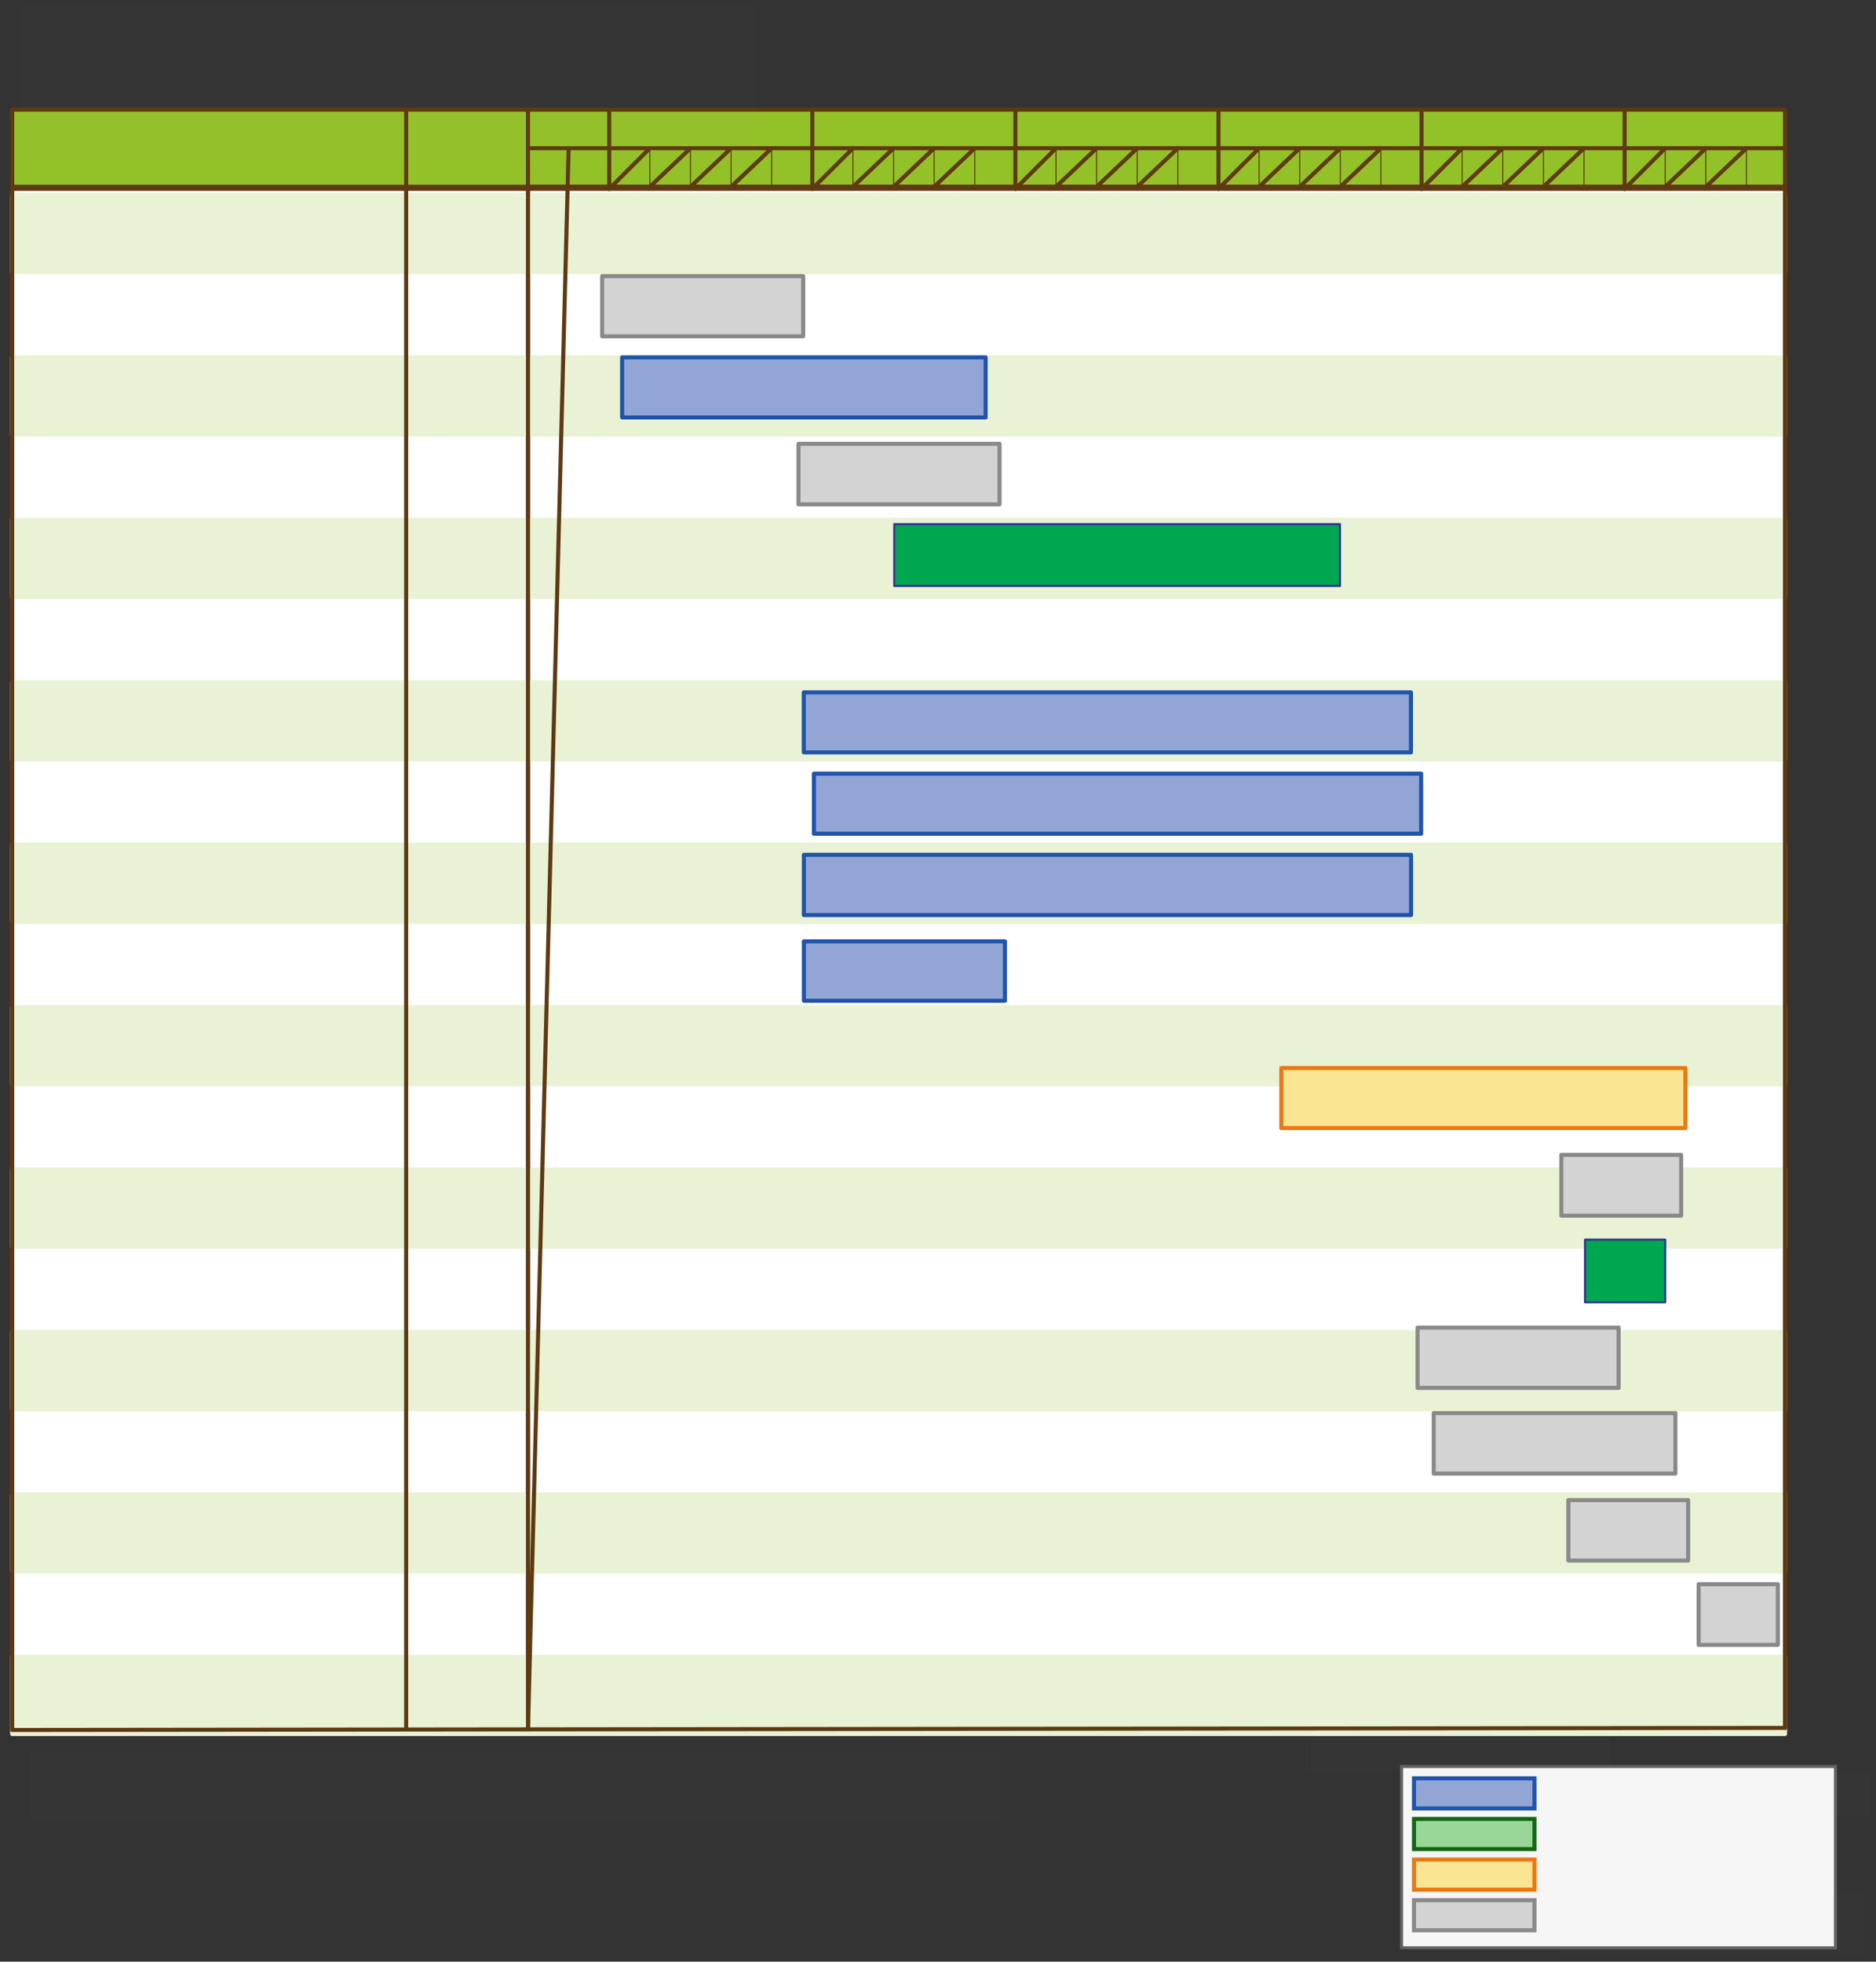 <svg xmlns="http://www.w3.org/2000/svg" xmlns:svg="http://www.w3.org/2000/svg" xmlns:xlink="http://www.w3.org/1999/xlink" version="1.0" viewBox="70 67 923.79 966.1"><rect x="70" y="67" width="923.79" height="966.1" fill="#333333" stroke="none"/><defs><style type="text/css">
        @font-face {
            font-family: 'lt_bold';
            src: url('undefined/assets/fonts/lato/lt-bold-webfont.woff2') format('woff2'),
                url('undefined/assets/fonts/lato/lt-bold-webfont.woff') format('woff');
            font-weight: normal;
            font-style: normal;
        }
        @font-face {
            font-family: 'lt_bold_italic';
            src: url('undefined/assets/fonts/lato/lt-bolditalic-webfont.woff2') format('woff2'),
                url('undefined/assets/fonts/lato/lt-bolditalic-webfont.woff') format('woff');
            font-weight: normal;
            font-style: normal;
        }
        @font-face {
            font-family: 'lt_italic';
            src: url('undefined/assets/fonts/lato/lt-italic-webfont.woff2') format('woff2'),
                url('undefined/assets/fonts/lato/lt-italic-webfont.woff') format('woff');
            font-weight: normal;
            font-style: normal;
        }
        @font-face {
            font-family: 'lt_regular';
            src: url('undefined/assets/fonts/lato/lt-regular-webfont.woff2') format('woff2'),
                url('undefined/assets/fonts/lato/lt-regular-webfont.woff') format('woff');
            font-weight: normal;
            font-style: normal;
        }
        @font-face {
            font-family: 'lt-hairline';
            src: url('undefined/assets/fonts/embed/lt-hairline-webfont.woff2') format('woff2'),
                url('undefined/assets/fonts/embed/lt-hairline-webfont.woff') format('woff');
            font-weight: normal;
            font-style: normal;
        }
        @font-face {
            font-family: 'lt-thinitalic';
            src: url('undefined/assets/fonts/embed/lt-thinitalic-webfont.woff2') format('woff2'),
                url('undefined/assets/fonts/embed/lt-thinitalic-webfont.woff') format('woff');
            font-weight: normal;
            font-style: normal;
        }
        @font-face {
            font-family: 'champagne';
            src: url('undefined/assets/fonts/embed/champagne-webfont.woff2') format('woff2'),
                url('undefined/assets/fonts/embed/champagne-webfont.woff') format('woff');
            font-weight: normal;
            font-style: normal;
        }
        @font-face {
            font-family: 'indie';
            src: url('undefined/assets/fonts/embed/indie-flower-webfont.woff2') format('woff2'),
                url('undefined/assets/fonts/embed/indie-flower-webfont.woff') format('woff');
            font-weight: normal;
            font-style: normal;
        }
        @font-face {
            font-family: 'bebas';
            src: url('undefined/assets/fonts/embed/bebasneue_regular-webfont.woff2') format('woff2'),
                url('undefined/assets/fonts/embed/bebasneue_regular-webfont.woff') format('woff');
            font-weight: normal;
            font-style: normal;
        }
        @font-face {
            font-family: 'bree';
            src: url('undefined/assets/fonts/embed/breeserif-regular-webfont.woff2') format('woff2'),
                url('undefined/assets/fonts/embed/breeserif-regular-webfont.woff') format('woff');
            font-weight: normal;
            font-style: normal;
        }
        @font-face {
            font-family: 'spartan';
            src: url('undefined/assets/fonts/embed/leaguespartan-bold-webfont.woff2') format('woff2'),
                url('undefined/assets/fonts/embed/leaguespartan-bold-webfont.woff') format('woff');
            font-weight: normal;
            font-style: normal;
        }
        @font-face {
            font-family: 'montserrat';
            src: url('undefined/assets/fonts/embed/montserrat-medium-webfont.woff2') format('woff2'),
                url('undefined/assets/fonts/embed/montserrat-medium-webfont.woff') format('woff');
            font-weight: normal;
            font-style: normal;
        }
        @font-face {
            font-family: 'open_sanscondensed';
            src: url('undefined/assets/fonts/embed/opensans-condlight-webfont.woff2') format('woff2'),
                url('undefined/assets/fonts/embed/opensans-condlight-webfont.woff') format('woff');
            font-weight: normal;
            font-style: normal;
        }
        @font-face {
            font-family: 'open_sansitalic';
            src: url('undefined/assets/fonts/embed/opensans-italic-webfont.woff2') format('woff2'),
                url('undefined/assets/fonts/embed/opensans-italic-webfont.woff') format('woff');
            font-weight: normal;
            font-style: normal;
        }
        @font-face {
            font-family: 'playfair';
            src: url('undefined/assets/fonts/embed/playfairdisplay-regular-webfont.woff2') format('woff2'),
                url('undefined/assets/fonts/embed/playfairdisplay-regular-webfont.woff') format('woff');
            font-weight: normal;
            font-style: normal;
        }
        @font-face {
            font-family: 'raleway';
            src: url('undefined/assets/fonts/embed/raleway-regular-webfont.woff2') format('woff2'),
                url('undefined/assets/fonts/embed/raleway-regular-webfont.woff') format('woff');
            font-weight: normal;
            font-style: normal;
        }
        @font-face {
            font-family: 'courier_prime';
            src: url('undefined/assets/fonts/embed/courier_prime-webfont.woff2') format('woff2'),
                url('undefined/assets/fonts/embed/courier_prime-webfont.woff') format('woff');
            font-weight: normal;
            font-style: normal;
        }
        p {
            margin: 0;
        }
        </style></defs><g id="10s3lwjekq"><g transform="translate(75 120)"><path d="M 1,1 L 255,1 L 255,799 L 1,799 Z" fill="rgb(255, 255, 255)" stroke="rgb(94, 57, 17)" stroke-width="2" stroke-linecap="round" stroke-linejoin="round"/><path d="M 1,1 L 874,1 L 874,39 L 1,39 Z" fill="rgb(147, 193, 40)" stroke="rgb(94, 57, 17)" stroke-width="2" stroke-linecap="round" stroke-linejoin="round"/><path d="M 255,39 L 874,39 L 874,799 L 255,799 Z" fill="rgb(255, 255, 255)" stroke="rgb(94, 57, 17)" stroke-width="2" stroke-linecap="round" stroke-linejoin="round"/><path d="M 1,43 L 874,43 L 874,81 L 1,81 Z" fill="rgb(233, 242, 212)" stroke="rgb(233, 242, 212)" stroke-width="2" stroke-linecap="round" stroke-linejoin="round"/><path d="M 1,123 L 874,123 L 874,161 L 1,161 Z" fill="rgb(233, 242, 212)" stroke="rgb(233, 242, 212)" stroke-width="2" stroke-linecap="round" stroke-linejoin="round"/><path d="M 1,203 L 874,203 L 874,241 L 1,241 Z" fill="rgb(233, 242, 212)" stroke="rgb(233, 242, 212)" stroke-width="2" stroke-linecap="round" stroke-linejoin="round"/><path d="M 1,283 L 874,283 L 874,321 L 1,321 Z" fill="rgb(233, 242, 212)" stroke="rgb(233, 242, 212)" stroke-width="2" stroke-linecap="round" stroke-linejoin="round"/><path d="M 1,363 L 874,363 L 874,401 L 1,401 Z" fill="rgb(233, 242, 212)" stroke="rgb(233, 242, 212)" stroke-width="2" stroke-linecap="round" stroke-linejoin="round"/><path d="M 1,443 L 874,443 L 874,481 L 1,481 Z" fill="rgb(233, 242, 212)" stroke="rgb(233, 242, 212)" stroke-width="2" stroke-linecap="round" stroke-linejoin="round"/><path d="M 1,523 L 874,523 L 874,561 L 1,561 Z" fill="rgb(233, 242, 212)" stroke="rgb(233, 242, 212)" stroke-width="2" stroke-linecap="round" stroke-linejoin="round"/><path d="M 1,603 L 874,603 L 874,641 L 1,641 Z" fill="rgb(233, 242, 212)" stroke="rgb(233, 242, 212)" stroke-width="2" stroke-linecap="round" stroke-linejoin="round"/><path d="M 1,683 L 874,683 L 874,721 L 1,721 Z" fill="rgb(233, 242, 212)" stroke="rgb(233, 242, 212)" stroke-width="2" stroke-linecap="round" stroke-linejoin="round"/><path d="M 1,763 L 874,763 L 874,801 L 1,801 Z" fill="rgb(233, 242, 212)" stroke="rgb(233, 242, 212)" stroke-width="2" stroke-linecap="round" stroke-linejoin="round"/><path d="M 1,1 L 1,798 M 874,1 L 874,798 M 195,1 L 195,798 M 255,1 L 255,798" fill="none" stroke="rgb(94, 57, 17)" stroke-width="2" stroke-linecap="round" stroke-linejoin="round"/><path d="M 255,798 L 275,20" fill="none" stroke="rgb(94, 57, 17)" stroke-width="2" stroke-linecap="round" stroke-linejoin="round"/><path d="M 275,20 L 275,39" fill="none" stroke="rgb(94, 57, 17)" stroke-width="0.5" stroke-linecap="round" stroke-linejoin="round"/><path d="M 295,1 L 295,40" fill="none" stroke="rgb(94, 57, 17)" stroke-width="2" stroke-linecap="round" stroke-linejoin="round"/><path d="M 295,40 L 315,20" fill="none" stroke="rgb(94, 57, 17)" stroke-width="2" stroke-linecap="round" stroke-linejoin="round"/><path d="M 315,20 L 315,39" fill="none" stroke="rgb(94, 57, 17)" stroke-width="0.5" stroke-linecap="round" stroke-linejoin="round"/><path d="M 315,39 L 335,20" fill="none" stroke="rgb(94, 57, 17)" stroke-width="2" stroke-linecap="round" stroke-linejoin="round"/><path d="M 335,20 L 335,39" fill="none" stroke="rgb(94, 57, 17)" stroke-width="0.5" stroke-linecap="round" stroke-linejoin="round"/><path d="M 335,39 L 355,20" fill="none" stroke="rgb(94, 57, 17)" stroke-width="2" stroke-linecap="round" stroke-linejoin="round"/><path d="M 355,20 L 355,39" fill="none" stroke="rgb(94, 57, 17)" stroke-width="0.5" stroke-linecap="round" stroke-linejoin="round"/><path d="M 355,39 L 375,20" fill="none" stroke="rgb(94, 57, 17)" stroke-width="2" stroke-linecap="round" stroke-linejoin="round"/><path d="M 375,20 L 375,39" fill="none" stroke="rgb(94, 57, 17)" stroke-width="0.5" stroke-linecap="round" stroke-linejoin="round"/><path d="M 395,1 L 395,40" fill="none" stroke="rgb(94, 57, 17)" stroke-width="2" stroke-linecap="round" stroke-linejoin="round"/><path d="M 395,40 L 415,20" fill="none" stroke="rgb(94, 57, 17)" stroke-width="2" stroke-linecap="round" stroke-linejoin="round"/><path d="M 415,20 L 415,39" fill="none" stroke="rgb(94, 57, 17)" stroke-width="0.5" stroke-linecap="round" stroke-linejoin="round"/><path d="M 415,39 L 435,20" fill="none" stroke="rgb(94, 57, 17)" stroke-width="2" stroke-linecap="round" stroke-linejoin="round"/><path d="M 435,20 L 435,39" fill="none" stroke="rgb(94, 57, 17)" stroke-width="0.5" stroke-linecap="round" stroke-linejoin="round"/><path d="M 435,39 L 455,20" fill="none" stroke="rgb(94, 57, 17)" stroke-width="2" stroke-linecap="round" stroke-linejoin="round"/><path d="M 455,20 L 455,39" fill="none" stroke="rgb(94, 57, 17)" stroke-width="0.5" stroke-linecap="round" stroke-linejoin="round"/><path d="M 455,39 L 475,20" fill="none" stroke="rgb(94, 57, 17)" stroke-width="2" stroke-linecap="round" stroke-linejoin="round"/><path d="M 475,20 L 475,39" fill="none" stroke="rgb(94, 57, 17)" stroke-width="0.5" stroke-linecap="round" stroke-linejoin="round"/><path d="M 495,1 L 495,40" fill="none" stroke="rgb(94, 57, 17)" stroke-width="2" stroke-linecap="round" stroke-linejoin="round"/><path d="M 495,40 L 515,20" fill="none" stroke="rgb(94, 57, 17)" stroke-width="2" stroke-linecap="round" stroke-linejoin="round"/><path d="M 515,20 L 515,39" fill="none" stroke="rgb(94, 57, 17)" stroke-width="0.5" stroke-linecap="round" stroke-linejoin="round"/><path d="M 515,39 L 535,20" fill="none" stroke="rgb(94, 57, 17)" stroke-width="2" stroke-linecap="round" stroke-linejoin="round"/><path d="M 535,20 L 535,39" fill="none" stroke="rgb(94, 57, 17)" stroke-width="0.5" stroke-linecap="round" stroke-linejoin="round"/><path d="M 535,39 L 555,20" fill="none" stroke="rgb(94, 57, 17)" stroke-width="2" stroke-linecap="round" stroke-linejoin="round"/><path d="M 555,20 L 555,39" fill="none" stroke="rgb(94, 57, 17)" stroke-width="0.5" stroke-linecap="round" stroke-linejoin="round"/><path d="M 555,39 L 575,20" fill="none" stroke="rgb(94, 57, 17)" stroke-width="2" stroke-linecap="round" stroke-linejoin="round"/><path d="M 575,20 L 575,39" fill="none" stroke="rgb(94, 57, 17)" stroke-width="0.5" stroke-linecap="round" stroke-linejoin="round"/><path d="M 595,1 L 595,40" fill="none" stroke="rgb(94, 57, 17)" stroke-width="2" stroke-linecap="round" stroke-linejoin="round"/><path d="M 595,40 L 615,20" fill="none" stroke="rgb(94, 57, 17)" stroke-width="2" stroke-linecap="round" stroke-linejoin="round"/><path d="M 615,20 L 615,39" fill="none" stroke="rgb(94, 57, 17)" stroke-width="0.5" stroke-linecap="round" stroke-linejoin="round"/><path d="M 615,39 L 635,20" fill="none" stroke="rgb(94, 57, 17)" stroke-width="2" stroke-linecap="round" stroke-linejoin="round"/><path d="M 635,20 L 635,39" fill="none" stroke="rgb(94, 57, 17)" stroke-width="0.5" stroke-linecap="round" stroke-linejoin="round"/><path d="M 635,39 L 655,20" fill="none" stroke="rgb(94, 57, 17)" stroke-width="2" stroke-linecap="round" stroke-linejoin="round"/><path d="M 655,20 L 655,39" fill="none" stroke="rgb(94, 57, 17)" stroke-width="0.5" stroke-linecap="round" stroke-linejoin="round"/><path d="M 655,39 L 675,20" fill="none" stroke="rgb(94, 57, 17)" stroke-width="2" stroke-linecap="round" stroke-linejoin="round"/><path d="M 675,20 L 675,39" fill="none" stroke="rgb(94, 57, 17)" stroke-width="0.5" stroke-linecap="round" stroke-linejoin="round"/><path d="M 695,1 L 695,40" fill="none" stroke="rgb(94, 57, 17)" stroke-width="2" stroke-linecap="round" stroke-linejoin="round"/><path d="M 695,40 L 715,20" fill="none" stroke="rgb(94, 57, 17)" stroke-width="2" stroke-linecap="round" stroke-linejoin="round"/><path d="M 715,20 L 715,39" fill="none" stroke="rgb(94, 57, 17)" stroke-width="0.5" stroke-linecap="round" stroke-linejoin="round"/><path d="M 715,39 L 735,20" fill="none" stroke="rgb(94, 57, 17)" stroke-width="2" stroke-linecap="round" stroke-linejoin="round"/><path d="M 735,20 L 735,39" fill="none" stroke="rgb(94, 57, 17)" stroke-width="0.5" stroke-linecap="round" stroke-linejoin="round"/><path d="M 735,39 L 755,20" fill="none" stroke="rgb(94, 57, 17)" stroke-width="2" stroke-linecap="round" stroke-linejoin="round"/><path d="M 755,20 L 755,39" fill="none" stroke="rgb(94, 57, 17)" stroke-width="0.5" stroke-linecap="round" stroke-linejoin="round"/><path d="M 755,39 L 775,20" fill="none" stroke="rgb(94, 57, 17)" stroke-width="2" stroke-linecap="round" stroke-linejoin="round"/><path d="M 775,20 L 775,39" fill="none" stroke="rgb(94, 57, 17)" stroke-width="0.5" stroke-linecap="round" stroke-linejoin="round"/><path d="M 795,1 L 795,40" fill="none" stroke="rgb(94, 57, 17)" stroke-width="2" stroke-linecap="round" stroke-linejoin="round"/><path d="M 795,40 L 815,20" fill="none" stroke="rgb(94, 57, 17)" stroke-width="2" stroke-linecap="round" stroke-linejoin="round"/><path d="M 815,20 L 815,39" fill="none" stroke="rgb(94, 57, 17)" stroke-width="0.5" stroke-linecap="round" stroke-linejoin="round"/><path d="M 815,39 L 835,20" fill="none" stroke="rgb(94, 57, 17)" stroke-width="2" stroke-linecap="round" stroke-linejoin="round"/><path d="M 835,20 L 835,39" fill="none" stroke="rgb(94, 57, 17)" stroke-width="0.5" stroke-linecap="round" stroke-linejoin="round"/><path d="M 835,39 L 855,20" fill="none" stroke="rgb(94, 57, 17)" stroke-width="2" stroke-linecap="round" stroke-linejoin="round"/><path d="M 855,20 L 855,39" fill="none" stroke="rgb(94, 57, 17)" stroke-width="0.5" stroke-linecap="round" stroke-linejoin="round"/><path d="M 874,1 L 874,40 L 874,798 M 255,20 L 873,20 M 1,40 L 873,40 M 1,799 L 873,798" fill="none" stroke="rgb(94, 57, 17)" stroke-width="2" stroke-linecap="round" stroke-linejoin="round"/></g></g><g id="34obxloqpr"><g transform="translate(365.5 185)"><path d="M 1,18 L 100,18 L 100,47.635 L 1,47.635 Z" fill="rgb(211, 211, 211)" stroke="rgb(137, 137, 137)" stroke-width="2" stroke-linecap="round" stroke-linejoin="round"/></g></g><g id="293gi4mmao"><g transform="translate(80 70) rotate(7.025896144372209e-16)"><rect x="0" y="0" width="362.148" height="77.5" fill="rgba(255,255,255,0.01)" stroke="rgba(255,255,255,0.01)" stroke-width="NaN" stroke-linecap="round" stroke-linejoin="round"/></g></g><g id="24zq01iz7x"><g transform="translate(85.025 930)"><rect x="0" y="0" width="477.649" height="34.05" fill="rgba(255,255,255,0.01)" stroke="rgba(255,255,255,0.01)" stroke-width="NaN" stroke-linecap="round" stroke-linejoin="round"/></g></g><g id="3cxcp9a84p"><g transform="translate(841.3 787.8)"><path d="M 1,18 L 60,18 L 60,47.781 L 1,47.781 Z" fill="rgb(211, 211, 211)" stroke="rgb(137, 137, 137)" stroke-width="2" stroke-linecap="round" stroke-linejoin="round"/></g></g><g id="2q96wuq0kl"><g transform="translate(462.2 267.6)"><path d="M 1,18 L 100,18 L 100,47.785 L 1,47.785 Z" fill="rgb(211, 211, 211)" stroke="rgb(137, 137, 137)" stroke-width="2" stroke-linecap="round" stroke-linejoin="round"/></g></g><g id="21vx9vm15j"><g transform="translate(375.35 225)"><path d="M 1,18 L 180,18 L 180,47.585 L 1,47.585 Z" fill="rgb(147, 165, 213)" stroke="rgb(30, 84, 170)" stroke-width="2" stroke-linecap="round" stroke-linejoin="round"/></g></g><g id="qpode66mbl"><g transform="translate(509.85 307.65)"><path d="M 0.5,17.5 L 220,17.5 L 220,47.935 L 0.5,47.935 Z" fill="rgb(0, 166, 80)" stroke="rgb(47, 49, 146)" stroke-width="1" stroke-linecap="round" stroke-linejoin="round"/></g></g><g id="11b59icez9"><g transform="translate(464.8 390)"><path d="M 1,18 L 300,18 L 300,47.535 L 1,47.535 Z" fill="rgb(147, 165, 213)" stroke="rgb(30, 84, 170)" stroke-width="2" stroke-linecap="round" stroke-linejoin="round"/></g></g><g id="1s220w824r"><g transform="translate(464.85 512.6)"><path d="M 1,18 L 100,18 L 100,47.285 L 1,47.285 Z" fill="rgb(147, 165, 213)" stroke="rgb(30, 84, 170)" stroke-width="2" stroke-linecap="round" stroke-linejoin="round"/></g></g><g id="bfnj25t5w3"><g transform="translate(699.95 575)"><path d="M 1,18 L 200,18 L 200,47.535 L 1,47.535 Z" fill="rgb(250, 229, 147)" stroke="rgb(237, 119, 16)" stroke-width="2" stroke-linecap="round" stroke-linejoin="round"/></g></g><g id="217jmpij34"><g transform="translate(837.85 617.8)"><path d="M 1,18 L 60,18 L 60,47.892 L 1,47.892 Z" fill="rgb(211, 211, 211)" stroke="rgb(137, 137, 137)" stroke-width="2" stroke-linecap="round" stroke-linejoin="round"/></g></g><g id="1inc1twapm"><g transform="translate(850 660)"><path d="M 0.5,17.5 L 40,17.5 L 40,48.392 L 0.5,48.392 Z" fill="rgb(0, 166, 80)" stroke="rgb(47, 49, 146)" stroke-width="1" stroke-linecap="round" stroke-linejoin="round"/></g></g><g id="2ggf0zly4e"><g transform="translate(905.45 829.2)"><path d="M 1,18 L 40,18 L 40,47.894 L 1,47.894 Z" fill="rgb(211, 211, 211)" stroke="rgb(137, 137, 137)" stroke-width="2" stroke-linecap="round" stroke-linejoin="round"/></g></g><g id="2gqcmlz0xb"><g transform="translate(767.05 702.85)"><path d="M 1,18 L 100,18 L 100,47.682 L 1,47.682 Z" fill="rgb(211, 211, 211)" stroke="rgb(137, 137, 137)" stroke-width="2" stroke-linecap="round" stroke-linejoin="round"/></g></g><g id="2kre0n3dgx"><g transform="translate(775 744.95)"><path d="M 1,18 L 120,18 L 120,47.795 L 1,47.795 Z" fill="rgb(211, 211, 211)" stroke="rgb(137, 137, 137)" stroke-width="2" stroke-linecap="round" stroke-linejoin="round"/></g></g><g id="8dhixi41bl"><g transform="translate(758.95 936.5)"><path d="M 1.2,0.502 L 214.881,0.502 L 214.881,89.8 L 1.2,89.8 Z" fill="rgb(246, 246, 246)" stroke="rgb(98, 98, 98)" stroke-width="1.5" vector-effect="non-scaling-stroke"/></g></g><g id="pkp8deqaac"><g transform="translate(765.95 942.75)"><path d="M 0.333,0.083 L 59.667,0.083 L 59.667,14.916 L 0.333,14.916 Z" fill="rgb(147, 165, 213)" stroke="rgb(30, 84, 170)" stroke-width="2" vector-effect="non-scaling-stroke" stroke-dasharray=""/></g></g><g id="cv06a46wrt"><g transform="translate(765.95 962.75)"><path d="M 0.333,0.083 L 59.667,0.083 L 59.667,14.916 L 0.333,14.916 Z" fill="rgb(152, 215, 152)" stroke="rgb(21, 102, 21)" stroke-width="2" vector-effect="non-scaling-stroke" stroke-dasharray=""/></g></g><g id="621106689n"><g transform="translate(765.95 982.75)"><path d="M 0.333,0.083 L 59.668,0.083 L 59.668,14.916 L 0.333,14.916 Z" fill="rgb(250, 229, 147)" stroke="rgb(237, 119, 16)" stroke-width="2" vector-effect="non-scaling-stroke" stroke-dasharray=""/></g></g><g id="10c7vi7376"><g transform="translate(765.95 1002.75)"><path d="M 0.333,0.083 L 59.667,0.083 L 59.667,14.916 L 0.333,14.916 Z" fill="rgb(211, 211, 211)" stroke="rgb(137, 137, 137)" stroke-width="2" vector-effect="non-scaling-stroke" stroke-dasharray=""/></g></g><g id="2uss71k831"><g transform="translate(837.6 940)"><rect x="0" y="0" width="153.19" height="21.45" fill="rgba(255,255,255,0.01)" stroke="rgba(255,255,255,0.01)" stroke-width="NaN" stroke-linecap="round" stroke-linejoin="round"/></g></g><g id="a635yd19t2"><g transform="translate(836.65 960.1)"><rect x="0" y="0" width="94.704" height="19.616" fill="rgba(255,255,255,0.01)" stroke="rgba(255,255,255,0.01)" stroke-width="NaN" stroke-linecap="round" stroke-linejoin="round"/></g></g><g id="1wyfkfvu9s"><g transform="translate(837.5 980.1)"><rect x="0" y="0" width="34.033" height="21.758" fill="rgba(255,255,255,0.01)" stroke="rgba(255,255,255,0.01)" stroke-width="NaN" stroke-linecap="round" stroke-linejoin="round"/></g></g><g id="299fjvmo43"><g transform="translate(837.5 1000.1)"><rect x="0" y="0" width="150.003" height="30" fill="rgba(255,255,255,0.01)" stroke="rgba(255,255,255,0.01)" stroke-width="NaN" stroke-linecap="round" stroke-linejoin="round"/></g></g><g id="e5cw2f4ac1"><g transform="translate(712.5 910)"><rect x="0" y="0" width="150.003" height="30" fill="rgba(255,255,255,0.01)" stroke="rgba(255,255,255,0.01)" stroke-width="NaN" stroke-linecap="round" stroke-linejoin="round"/></g></g><g id="d2nok76w5t"><g transform="translate(469.8 430)"><path d="M 1,18 L 300,18 L 300,47.625 L 1,47.625 Z" fill="rgb(147, 165, 213)" stroke="rgb(30, 84, 170)" stroke-width="2" stroke-linecap="round" stroke-linejoin="round"/></g></g><g id="dna7t7td57"><g transform="translate(464.85 470)"><path d="M 1,18 L 300,18 L 300,47.675 L 1,47.675 Z" fill="rgb(147, 165, 213)" stroke="rgb(30, 84, 170)" stroke-width="2" stroke-linecap="round" stroke-linejoin="round"/></g></g></svg>